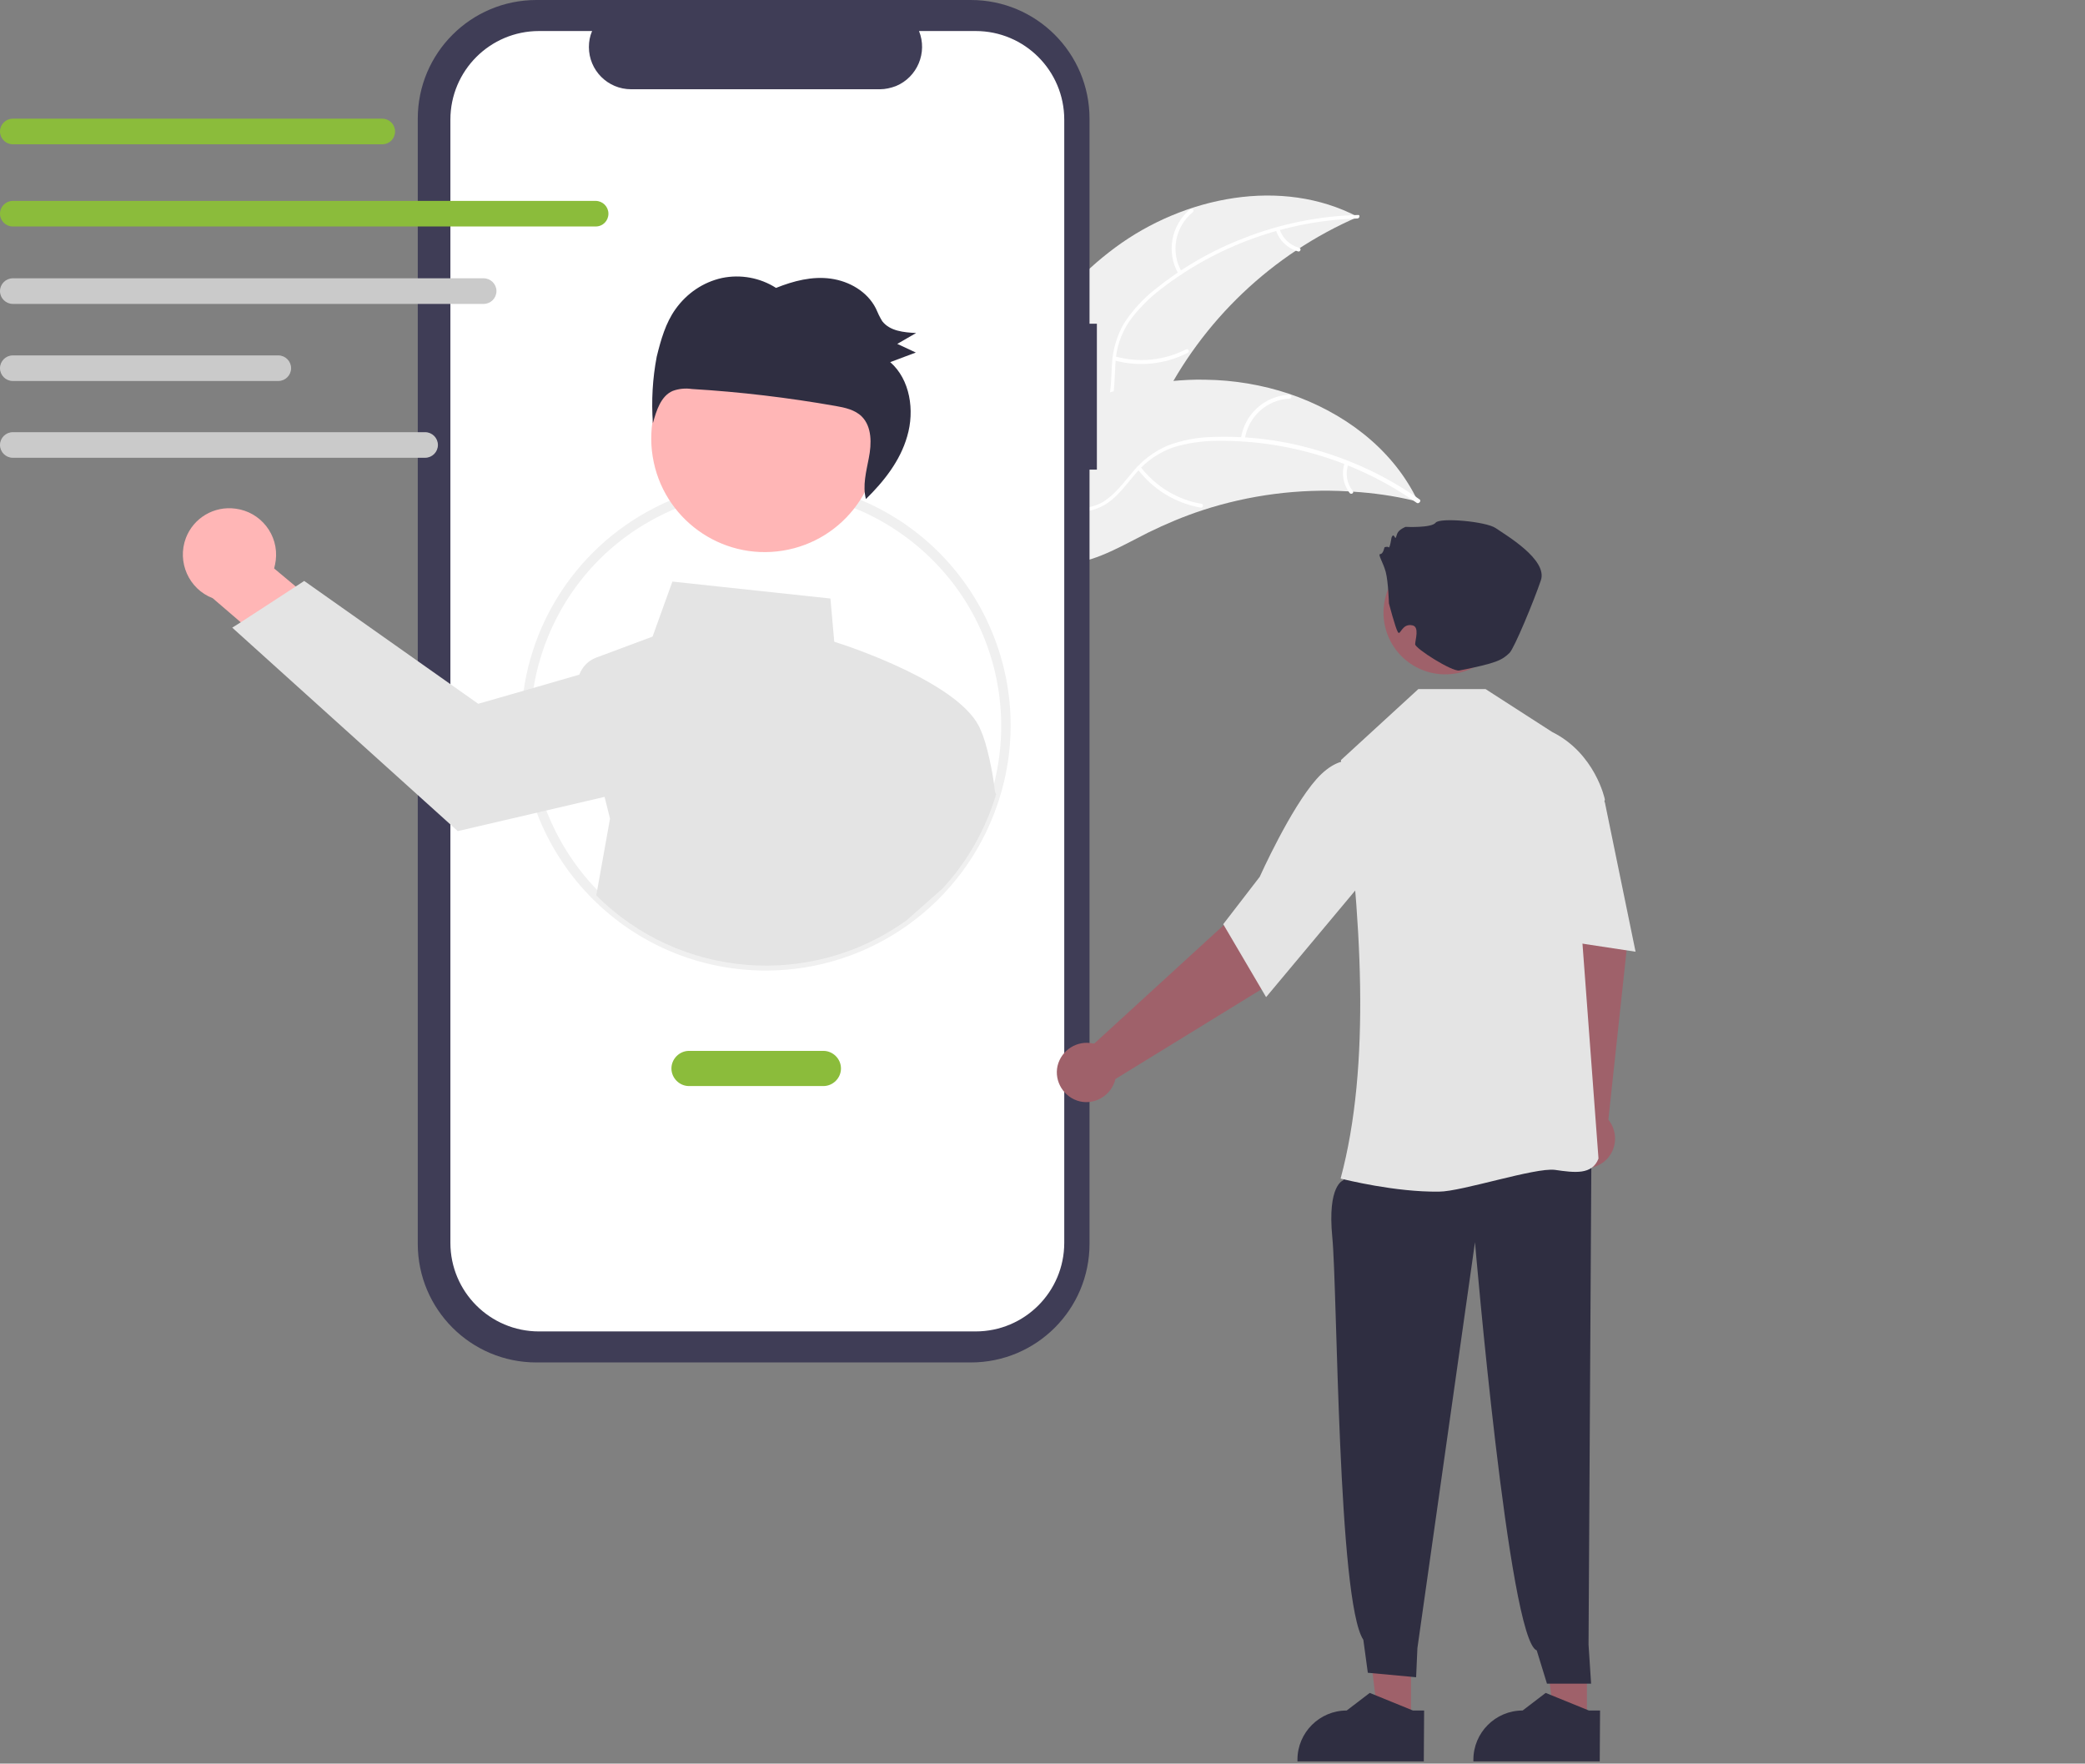 <svg xmlns="http://www.w3.org/2000/svg" xmlns:xlink="http://www.w3.org/1999/xlink" id="Layer_1" x="0px" y="0px" viewBox="0 0 651.8 551.3" style="enable-background:new 0 0 651.8 551.3;" xml:space="preserve"><rect x="0" y="0" width="651.8" height="551.3" fill="#808080" stroke="none"/><style type="text/css">	.st0{fill:#F0F0F0;}	.st1{fill:#FFFFFF;}	.st2{fill:#3F3D56;}	.st3{fill:#FFB6B6;}	.st4{fill:#E4E4E4;}	.st5{fill:#2F2E41;}	.st6{fill:#8BBC3B;}	.st7{fill:#CACACA;}	.st8{fill:#9F616A;}</style><path class="st0" d="M348.6,77.4c21.6-16,52.1-22.1,75.9-9.6c-26.8,11.6-48.7,32.4-61.6,58.6c-5,10.1-9.4,21.9-19.7,26.6 c-6.4,2.9-13.9,2.3-20.5,0c-6.6-2.4-12.5-6.3-18.3-10.3l-1.7-0.2C312.9,117.6,327,93.4,348.6,77.4z"></path><path class="st1" d="M424.3,68.3c-22.2,0.7-43.7,8.4-61.3,22c-3.8,2.9-7.2,6.3-10,10.2c-2.6,3.9-4.1,8.4-4.3,13.1 c-0.3,4.3-0.1,8.8-1.5,13c-1.5,4.3-4.7,7.8-8.9,9.6c-5.1,2.3-10.8,2.7-16.3,2.8c-6.1,0.2-12.5,0.2-18.1,3.1 c-0.7,0.4-1.2-0.7-0.5-1.1c9.7-5,21.1-1.8,31.3-4.7c4.8-1.4,9.2-4.2,11.1-9c1.7-4.2,1.5-8.8,1.8-13.2c0.2-4.6,1.5-9,3.7-12.9 c2.6-4,5.8-7.6,9.6-10.6c8.4-6.8,17.7-12.2,27.8-16.1c11.4-4.5,23.6-7,35.9-7.3C425.2,67.1,425.1,68.3,424.3,68.3L424.3,68.3z"></path><path class="st1" d="M368.4,85.6c-3.9-6.7-2.3-15.3,3.7-20.2c0.6-0.5,1.4,0.4,0.8,0.9c-5.6,4.6-7.1,12.6-3.4,18.8 C369.9,85.7,368.8,86.2,368.4,85.6L368.4,85.6z"></path><path class="st1" d="M348.6,111.4c7.4,2.1,15.3,1.3,22.2-2.2c0.7-0.3,1.2,0.7,0.5,1.1c-7.1,3.6-15.4,4.5-23.1,2.3 C347.4,112.3,347.8,111.2,348.6,111.4L348.6,111.4z"></path><path class="st1" d="M400,71.6c0.9,2.9,3.3,5.1,6.2,5.9c0.7,0.2,0.3,1.3-0.4,1.1c-3.2-0.9-5.8-3.3-6.9-6.5c-0.1-0.3,0-0.6,0.3-0.8 C399.5,71.2,399.8,71.3,400,71.6L400,71.6z"></path><path class="st0" d="M443.4,156.8c-0.5-0.1-0.9-0.2-1.4-0.3c-6.2-1.5-12.6-2.4-19-2.8c-0.5,0-1-0.1-1.5-0.1 c-15.4-0.9-30.9,1.1-45.6,5.9c-5.8,1.9-11.5,4.3-17,7c-7.6,3.8-15.5,8.6-23.7,9.6c-0.9,0.1-1.7,0.2-2.6,0.2l-30.2-31.8 c0-0.1-0.1-0.2-0.1-0.3l-1.3-1.2c0.3-0.2,0.6-0.3,0.8-0.5c0.2-0.1,0.3-0.2,0.5-0.3c0.1-0.1,0.2-0.1,0.3-0.2c0,0,0.1,0,0.1-0.1 c0.1-0.1,0.2-0.1,0.3-0.2c1.6-0.9,3.2-1.8,4.8-2.7c0,0,0,0,0,0c12.4-6.8,25.4-12.6,38.9-16.3c0.4-0.1,0.8-0.2,1.2-0.3 c6.1-1.6,12.3-2.7,18.6-3.3c3.4-0.3,6.9-0.5,10.3-0.4c8.9,0.1,17.8,1.6,26.2,4.4c16.8,5.7,31.7,16.7,39.6,32.3 C443,156,443.2,156.4,443.4,156.8z"></path><path class="st1" d="M442.9,157.2c-18.2-12.8-39.9-19.6-62.2-19.4c-4.8,0-9.6,0.7-14.1,2.1c-4.4,1.6-8.3,4.3-11.3,7.8 c-2.9,3.3-5.4,7-9,9.5c-3.8,2.6-8.5,3.4-12.9,2.3c-5.5-1.2-10.2-4.4-14.7-7.6c-5-3.6-10.1-7.4-16.3-8.4c-0.8-0.1-0.5-1.3,0.2-1.2 c10.8,1.8,17.9,11.3,27.9,15.1c4.7,1.8,9.9,2.1,14.3-0.5c3.8-2.3,6.5-6.1,9.4-9.5c2.9-3.5,6.6-6.3,10.8-8.1c4.5-1.7,9.2-2.6,14-2.7 c10.8-0.4,21.5,0.9,31.9,3.9c11.8,3.3,23,8.6,33,15.7C444.3,156.7,443.5,157.6,442.9,157.2L442.9,157.2z"></path><path class="st1" d="M387.9,137.3c1-7.7,7.4-13.6,15.2-13.9c0.8,0,0.8,1.2,0.1,1.2c-7.2,0.3-13.2,5.8-14.1,13 C389,138.3,387.8,138,387.9,137.3L387.9,137.3z"></path><path class="st1" d="M356.5,145.9c4.7,6.1,11.5,10.3,19.1,11.6c0.8,0.1,0.5,1.3-0.2,1.2c-7.9-1.4-15-5.7-19.8-12.1 C355.1,145.9,356.1,145.3,356.5,145.9L356.5,145.9z"></path><path class="st1" d="M421.5,145.1c-1,2.9-0.5,6,1.4,8.4c0.5,0.6-0.5,1.2-1,0.6c-2-2.7-2.6-6.1-1.6-9.3c0.1-0.3,0.4-0.5,0.7-0.5 C421.4,144.5,421.6,144.8,421.5,145.1L421.5,145.1z"></path><path class="st2" d="M342.9,101.2h-2.3V37.1C340.6,16.6,324,0,303.5,0H167.7c-20.5,0-37.1,16.6-37.1,37.1v351.7 c0,20.5,16.6,37.1,37.1,37.1h135.8c20.5,0,37.1-16.6,37.1-37.1l0,0V146.8h2.3V101.2z"></path><path class="st1" d="M305,9.7h-17.7c2.7,6.7-0.5,14.4-7.2,17.2c-1.6,0.6-3.3,1-5,1h-77.8c-7.3,0-13.2-5.9-13.2-13.2 c0-1.7,0.3-3.4,1-5h-16.6c-15.3,0-27.7,12.4-27.7,27.7v351.1c0,15.3,12.4,27.7,27.7,27.7c0,0,0,0,0,0H305 c15.3,0,27.7-12.4,27.7-27.7c0,0,0,0,0,0l0,0V37.4C332.7,22.1,320.3,9.7,305,9.7z"></path><path class="st0" d="M239.4,303.4c-42.2,0-76.5-34.1-76.5-76.4c0,0,0-0.1,0-0.1c0-28.8,16.1-55.1,41.8-68.2 c18.4-9.4,39.8-10.9,59.4-4.3c40,13.6,61.4,57.1,47.7,97.1C301.2,282.6,272.1,303.4,239.4,303.4L239.4,303.4z M239.4,153.4 c-11.6,0-23.1,2.7-33.4,8c-36.2,18.4-50.6,62.7-32.1,98.9c18.4,36.2,62.7,50.6,98.9,32.1c3.4-1.7,6.6-3.7,9.7-5.9 c4-2.9,7.6-6.1,11-9.7c27.5-29.8,25.7-76.3-4.1-103.8C275.7,160.4,257.9,153.4,239.4,153.4z"></path><path class="st3" d="M73.6,159c7.9,1,13.6,8.2,12.6,16.2c-0.1,0.8-0.3,1.7-0.5,2.5l25.4,21.2l-9.1,18.6L66.5,187 c-7.5-2.9-11.2-11.3-8.4-18.8C60.5,161.9,66.9,158.1,73.6,159L73.6,159z"></path><path class="st4" d="M311,247.3c-0.5-5.5-2.6-15.3-4.4-19c-5.5-14.4-41-26.2-45.8-27.7l-1.2-13.5l-49.4-5.3L204,199l-17.7,6.6 c-2.4,0.9-4.3,2.9-5.2,5.3l0,0l-15.9,4.6l-15.7,4.5l-54.4-38.4l-2.6,1.7l-17.2,11.2l-2.7,1.7l70.5,63.6l26.2-6.1l19.7-4.6l1.7,6.8 l-4.3,24c26,26,67.1,29.3,97,7.8l11.2-9.9c7.8-8.4,13.5-18.5,16.8-29.5L311,247.3z"></path><ellipse transform="matrix(0.987 -0.158 0.158 0.987 -18.676 39.572)" class="st3" cx="239.2" cy="137.1" rx="35.5" ry="35.5"></ellipse><path class="st5" d="M211.2,96.6c3.5-4.9,8.6-8.4,14.5-9.7c5.8-1.2,11.9-0.1,16.9,3.1c5.5-2.2,11.3-3.7,17.1-2.9s11.4,4,14.1,9.3 c0.6,1.4,1.2,2.7,2,4c2.4,3.1,6.7,3.5,10.6,3.7c-2,1.1-3.9,2.3-5.9,3.4c1.9,0.9,3.9,1.8,5.8,2.7c-2.7,1-5.3,2-8,3 c6.2,5.4,7.7,15.1,5.3,23.2c-2.2,7.7-7.3,14.1-12.9,19.6c-1.1-4.1,0.1-8.6,0.9-12.8c0.9-4.5,1-9.8-2.2-13c-2.1-2.1-5.3-2.8-8.2-3.3 c-14.8-2.6-29.8-4.4-44.9-5.3c-2-0.3-4.1-0.1-6,0.6c-3.7,1.6-5.1,6.1-6.2,10.1c-0.5-7-0.1-14,1.2-20.8 C206.6,106.2,208.1,100.9,211.2,96.6z"></path><path class="st6" d="M257.4,339.5h-42c-3,0-5.5-2.5-5.5-5.5c0-3,2.5-5.5,5.5-5.5h42c3,0,5.5,2.5,5.5,5.5 C262.9,337,260.4,339.5,257.4,339.5z"></path><path class="st6" d="M119.5,45.1H4c-2.2,0-4-1.8-4-4c0-2.2,1.8-4,4-4h115.5c2.2,0,4,1.8,4,4S121.8,45.1,119.5,45.1z"></path><path class="st6" d="M186.2,70.8H4c-2.2,0-4-1.8-4-4s1.8-4,4-4h182.2c2.2,0,4,1.8,4,4S188.5,70.8,186.2,70.8z"></path><path class="st7" d="M151.2,95H4c-2.2,0-4-1.8-4-4s1.8-4,4-4h147.2c2.2,0,4,1.8,4,4S153.4,95,151.2,95z"></path><path class="st7" d="M87,119.1H4c-2.2,0-4-1.8-4-4s1.8-4,4-4h83c2.2,0,4,1.8,4,4S89.2,119.1,87,119.1L87,119.1z"></path><path class="st7" d="M132.9,143.1H4c-2.2,0-4-1.8-4-4c0-2.2,1.8-4,4-4h128.9c2.2,0,4,1.8,4,4C136.9,141.3,135.1,143.1,132.9,143.1 L132.9,143.1z"></path><polygon class="st8" points="496.1,536.2 485.7,536.2 480.8,496.3 496.1,496.3 "></polygon><path class="st5" d="M500.1,550.6l-39.5,0v-0.5c0-8.5,6.9-15.4,15.4-15.4h0l7.2-5.5l13.5,5.5l3.5,0L500.1,550.6z"></path><path class="st8" d="M490,348.5l-4.6-55.7l-3.6-20.9l20.1-4.4l6.7,28.6l-5.8,53.9c3.2,4,2.7,9.8-1.3,13.1c-4,3.2-9.8,2.7-13.1-1.3 c-3.2-4-2.7-9.8,1.3-13.1C489.8,348.7,489.9,348.6,490,348.5L490,348.5z"></path><polygon class="st8" points="441.1,536.2 430.7,536.2 425.8,496.3 441.1,496.3 "></polygon><path class="st5" d="M424.5,361.1l-4.6,7.9c0,0-5,1.4-3.4,17.8s1.7,113.8,9.7,125.8l1.4,10.3l15.1,1.4l0.4-9.1l18-126.9 c0,0,10.6,124.6,19.3,127.6l3.2,10.4l13.8,0l-0.8-12.2l0.9-154.4L424.5,361.1z"></path><path class="st4" d="M419.4,368.5l-0.3-0.1c9.5-35.4,6.7-81.3,0.1-130.6l0-0.2l24.2-22.2h21l20.8,13.4c13.5,6.7,16.5,21,16.5,21.1 l0,0.1l-8.2,28.8l6.2,83.2l0,0.1l0,0.1c-2,5.1-7.4,4.4-13.6,3.5c-6.2-0.8-29.2,6.8-36.2,6.8C436.1,372.7,420.4,368.7,419.4,368.5z"></path><path class="st4" d="M480.8,240.1l9-3.9l11.9,14.6l9.6,46.7l-33-5L480.8,240.1z"></path><path class="st8" d="M342.1,326.2l41.2-37.7l14.3-15.6l15.8,13.2l-18.5,22.8l-46.2,28.4c-1.2,5-6.2,8.1-11.1,7 c-5-1.2-8.1-6.2-7-11.1c1.2-5,6.2-8.1,11.1-7C341.8,326.2,341.9,326.2,342.1,326.2L342.1,326.2z"></path><path class="st4" d="M382.4,288.9l11.4-14.8c0.1-0.2,9.6-21.4,17.8-30.6c8.4-9.4,15.1-4.6,15.1-4.6l0.2,0.1l0.5,34.9l-31.6,37.8 L382.4,288.9z"></path><circle class="st8" cx="451.8" cy="191.5" r="19.3"></circle><path class="st5" d="M434.2,188.6c0,0-0.2-6.8-1-9.8s-2.6-5.6-1.7-5.6s1.3-2.1,1.3-2.1s0.9-0.4,1.3,0s0.9-3,0.9-3s0.4-1.3,0.9-0.4 s0.4,0.4,0.9-0.9s2.6-2.1,2.6-2.1s8.1,0.4,9.4-1.3s15.8-0.4,18.8,1.7s16.3,9.8,14.1,16.3s-8.3,21.2-9.8,22.7 c-2.4,2.3-4.1,3.2-15.7,5.5c-2.3,0.4-13.8-6.9-13.8-8.2s1.4-5.4-0.8-5.9c-3.4-0.8-3.8,3.4-4.6,2.1S434.2,188.6,434.2,188.6z"></path><path class="st5" d="M445.1,550.6l-39.5,0v-0.5c0-8.5,6.9-15.4,15.4-15.4h0l7.2-5.5l13.5,5.5l3.5,0L445.1,550.6z"></path></svg>